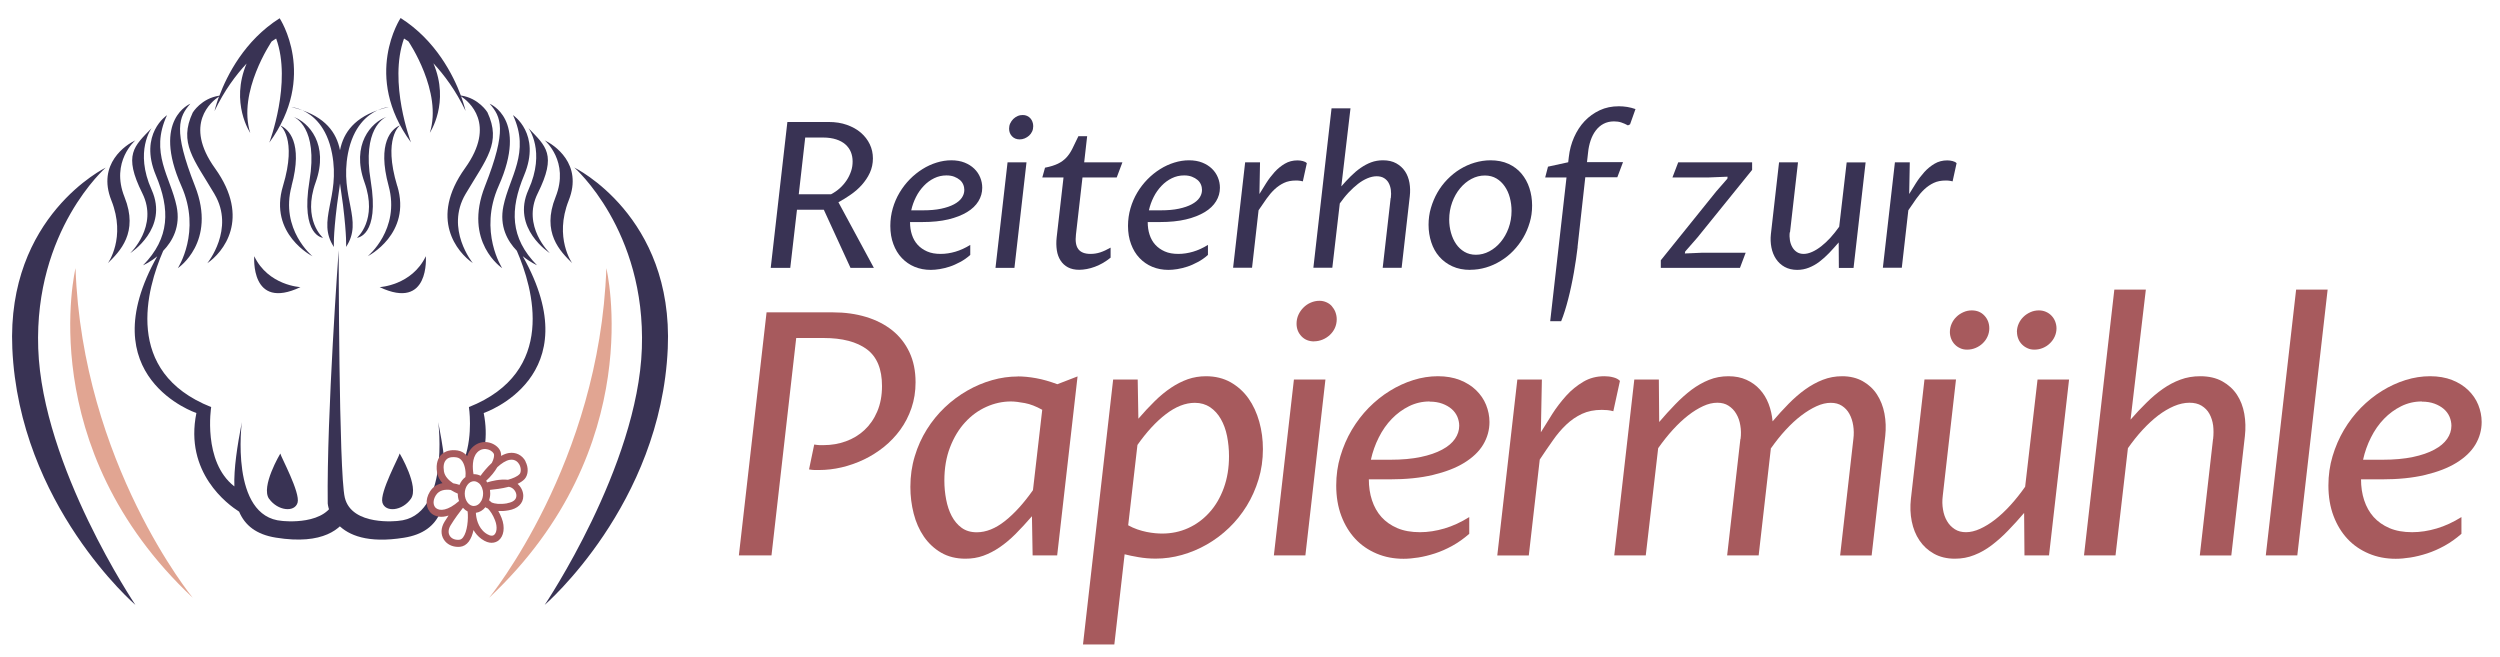 <?xml version="1.0" encoding="UTF-8"?>
<svg xmlns="http://www.w3.org/2000/svg" id="Ebene_1" viewBox="0 0 294.3 77.29">
  <defs>
    <style>.cls-1{fill:#393354;}.cls-2{fill:#a75a5d;}.cls-3{fill:#e1a592;}</style>
  </defs>
  <path class="cls-2" d="m90.81,65.38h-3.83l3.26-28.61h7.81c1.41,0,2.71.18,3.9.54,1.19.36,2.22.89,3.09,1.58.87.7,1.54,1.56,2.02,2.58.48,1.02.72,2.2.72,3.53,0,1.08-.16,2.09-.48,3.03-.32.94-.76,1.79-1.31,2.55-.55.76-1.2,1.44-1.93,2.03-.74.59-1.53,1.09-2.37,1.49-.85.4-1.72.71-2.62.92-.9.21-1.78.31-2.66.31-.16,0-.33,0-.51,0-.18,0-.4-.03-.66-.07l.61-2.93c.23.04.44.06.61.07.17,0,.34,0,.51,0,.91,0,1.78-.15,2.61-.45.83-.3,1.56-.74,2.19-1.33.63-.59,1.13-1.31,1.5-2.18.37-.87.56-1.87.56-3,0-1.99-.59-3.43-1.78-4.32-1.19-.88-2.88-1.33-5.08-1.33h-3.24l-2.91,25.59Z"></path>
  <path class="cls-2" d="m119.8,44.31c.66,0,1.39.07,2.17.21s1.61.38,2.5.71l2.38-.92-2.4,21.07h-2.89l-.08-4.61c-.66.77-1.31,1.46-1.92,2.08-.62.62-1.24,1.14-1.87,1.57s-1.27.76-1.93,1-1.37.35-2.11.35c-1.09,0-2.05-.24-2.86-.71-.81-.47-1.49-1.11-2.03-1.89-.54-.79-.94-1.69-1.2-2.71-.26-1.02-.39-2.06-.39-3.14,0-1.28.17-2.48.52-3.62.34-1.14.82-2.19,1.42-3.15.6-.96,1.31-1.83,2.12-2.6.81-.77,1.69-1.42,2.63-1.96.94-.54,1.91-.95,2.93-1.24,1.02-.29,2.02-.43,3.03-.43Zm2.89,3.93c-.72-.4-1.4-.67-2.05-.79-.65-.12-1.2-.19-1.64-.19-.98,0-1.94.21-2.88.63-.94.42-1.78,1.03-2.51,1.83-.73.79-1.32,1.77-1.77,2.93-.45,1.16-.67,2.47-.67,3.93,0,.76.07,1.49.21,2.22s.35,1.37.65,1.94c.3.57.69,1.04,1.17,1.39.48.35,1.07.53,1.78.53,1.11,0,2.22-.45,3.34-1.34,1.12-.89,2.21-2.1,3.28-3.62l1.09-9.45Z"></path>
  <path class="cls-2" d="m131.2,75.87h-3.71l3.55-31.19h2.89l.08,4.61c.66-.77,1.31-1.46,1.94-2.08.63-.62,1.27-1.14,1.91-1.57s1.3-.76,1.97-1c.67-.23,1.38-.35,2.14-.35,1.09,0,2.06.24,2.9.71.84.48,1.54,1.11,2.1,1.9.56.79.98,1.71,1.27,2.74.29,1.04.43,2.11.43,3.23,0,1.25-.17,2.44-.51,3.55-.34,1.12-.8,2.16-1.39,3.12s-1.28,1.82-2.08,2.59c-.8.77-1.67,1.42-2.61,1.96-.94.54-1.92.95-2.95,1.24-1.03.29-2.06.43-3.09.43-.7,0-1.37-.06-2.01-.17-.64-.11-1.19-.22-1.64-.34l-1.21,10.61Zm1.6-14.04c.35.2.72.36,1.09.49.38.13.74.23,1.09.3.35.07.69.12,1.01.15.32.03.6.04.83.04,1.08,0,2.1-.21,3.05-.64.95-.43,1.78-1.04,2.5-1.84.72-.79,1.28-1.75,1.69-2.87.41-1.12.62-2.37.62-3.75,0-.82-.08-1.61-.23-2.37s-.4-1.43-.73-2.01c-.33-.58-.75-1.04-1.26-1.39-.51-.34-1.11-.52-1.8-.52-1.12,0-2.26.45-3.42,1.34-1.16.89-2.27,2.1-3.34,3.62l-1.09,9.45Z"></path>
  <path class="cls-2" d="m152.32,44.68h3.71l-2.36,20.7h-3.71l2.36-20.7Zm2.38-4.49c-.61,0-1.11-.2-1.49-.6-.38-.4-.58-.89-.58-1.49,0-.36.07-.71.22-1.04.15-.33.35-.61.6-.86.25-.25.53-.44.86-.58.33-.14.66-.21,1.02-.21.29,0,.56.06.81.17.25.11.47.26.64.46s.32.43.42.69c.1.27.16.55.16.85,0,.38-.08.73-.22,1.04-.15.32-.35.59-.6.82-.25.23-.53.41-.85.54-.32.13-.65.2-.99.2Z"></path>
  <path class="cls-2" d="m161.14,56.42c0,.89.12,1.71.37,2.47s.62,1.42,1.11,1.97c.5.55,1.12.99,1.87,1.31.75.32,1.64.48,2.67.48.95,0,1.91-.15,2.89-.44s1.95-.74,2.91-1.34v1.97c-.64.56-1.3,1.03-1.99,1.41-.69.38-1.37.68-2.05.9-.68.22-1.33.38-1.96.48s-1.21.15-1.73.15c-1.15,0-2.2-.2-3.17-.61s-1.81-.98-2.51-1.73c-.7-.75-1.25-1.65-1.65-2.71-.4-1.06-.6-2.26-.6-3.58,0-1.2.16-2.35.49-3.45.33-1.1.77-2.13,1.34-3.09s1.23-1.82,1.99-2.6c.76-.77,1.59-1.44,2.48-1.99.89-.55,1.82-.98,2.78-1.28.96-.3,1.93-.45,2.89-.45s1.84.15,2.6.45c.75.3,1.39.7,1.9,1.2.51.5.91,1.07,1.17,1.72s.4,1.32.4,2.02c0,.95-.25,1.84-.74,2.66s-1.24,1.53-2.23,2.14-2.22,1.08-3.68,1.43c-1.46.35-3.17.52-5.11.52h-2.44Zm7.15-9.16c-.86,0-1.67.19-2.42.56s-1.43.87-2.03,1.49-1.11,1.35-1.53,2.19c-.42.83-.73,1.71-.93,2.62h2.3c1.37,0,2.56-.11,3.56-.32s1.85-.5,2.53-.87c.68-.36,1.18-.79,1.51-1.27.33-.48.5-1,.5-1.54,0-.36-.08-.72-.22-1.06-.15-.34-.37-.65-.67-.91-.3-.26-.67-.47-1.1-.63-.44-.16-.93-.24-1.49-.24Z"></path>
  <path class="cls-2" d="m178.62,44.68h2.89l-.12,6.21c.4-.66.85-1.38,1.34-2.15.49-.77,1.04-1.48,1.64-2.15s1.28-1.21,2.02-1.65c.74-.44,1.57-.65,2.48-.65.36,0,.71.04,1.04.13.33.08.6.22.79.42l-.78,3.57c-.23-.06-.47-.11-.69-.13-.23-.02-.45-.03-.67-.03-.89,0-1.66.16-2.33.47-.67.31-1.29.74-1.85,1.27-.56.53-1.09,1.15-1.58,1.86-.5.7-1.01,1.45-1.54,2.25l-1.29,11.29h-3.71l2.36-20.7Z"></path>
  <path class="cls-2" d="m204.9,51.67c.07-.55.06-1.08-.03-1.59-.08-.51-.24-.97-.48-1.37-.23-.4-.54-.71-.91-.95s-.81-.35-1.32-.35c-.53,0-1.09.13-1.67.4-.58.27-1.17.63-1.77,1.1s-1.2,1.03-1.8,1.69c-.6.66-1.17,1.38-1.72,2.16l-1.46,12.62h-3.71l2.36-20.7h2.89l.04,5c.62-.73,1.25-1.42,1.88-2.07.62-.65,1.27-1.22,1.92-1.72.66-.49,1.34-.88,2.06-1.17.72-.29,1.48-.43,2.29-.43s1.5.14,2.12.42c.62.28,1.15.66,1.58,1.14.44.48.78,1.04,1.03,1.69s.4,1.33.47,2.06c.62-.73,1.25-1.42,1.88-2.06s1.28-1.21,1.95-1.69c.67-.48,1.36-.86,2.08-1.14.72-.28,1.47-.42,2.27-.42.94,0,1.75.2,2.44.59s1.25.91,1.67,1.56c.42.65.72,1.4.88,2.25.16.85.19,1.73.09,2.64l-1.6,14.06h-3.71l1.56-13.71c.07-.55.06-1.08-.02-1.59-.08-.51-.23-.97-.45-1.37-.22-.4-.51-.71-.88-.95s-.8-.35-1.31-.35c-.53,0-1.09.13-1.68.4-.59.27-1.18.63-1.8,1.1s-1.22,1.03-1.83,1.69c-.61.66-1.18,1.38-1.73,2.16v-.1l-1.45,12.71h-3.71l1.56-13.71Z"></path>
  <path class="cls-2" d="m228.7,58.39c-.07.55-.06,1.08.03,1.59.08.51.24.97.48,1.37.23.4.54.71.91.95s.81.35,1.32.35,1.07-.13,1.66-.4c.59-.27,1.18-.63,1.78-1.1.6-.47,1.2-1.03,1.8-1.69.6-.66,1.17-1.38,1.72-2.16l1.46-12.62h3.71l-2.36,20.7h-2.89l-.04-5c-.62.73-1.25,1.42-1.88,2.07-.62.65-1.27,1.22-1.92,1.72-.66.5-1.34.89-2.06,1.17-.72.29-1.48.43-2.29.43-.95,0-1.77-.2-2.47-.59-.7-.39-1.26-.91-1.7-1.56-.44-.65-.74-1.4-.91-2.25-.17-.85-.2-1.72-.1-2.64l1.6-14.06h3.71l-1.56,13.71Zm.84-19.3c0-.35.07-.68.21-.99.14-.31.32-.57.56-.8.23-.23.51-.41.82-.55s.64-.21.98-.21c.61,0,1.11.2,1.49.61.38.4.58.91.58,1.5,0,.34-.07.66-.21.97-.14.31-.33.57-.57.8-.24.23-.52.41-.83.54-.31.13-.64.2-1,.2-.3,0-.57-.05-.82-.17-.25-.11-.46-.26-.63-.44-.18-.18-.32-.4-.42-.65-.1-.25-.16-.52-.16-.81Zm7.89,0c0-.35.07-.68.21-.99.14-.31.32-.57.56-.8.23-.23.51-.41.82-.55s.64-.21,1-.21c.3,0,.58.06.83.17.25.11.47.26.65.45.18.19.33.41.43.67.1.26.16.53.16.82,0,.34-.07.66-.21.97-.14.31-.33.57-.57.8-.23.23-.51.41-.82.54-.31.13-.64.2-1,.2-.3,0-.57-.05-.82-.17-.25-.11-.46-.26-.64-.44-.18-.18-.33-.4-.43-.65-.1-.25-.16-.52-.16-.81Z"></path>
  <path class="cls-2" d="m260.53,51.67c.06-.55.06-1.08,0-1.59-.07-.51-.22-.97-.44-1.37-.22-.4-.53-.71-.92-.95s-.87-.35-1.43-.35-1.19.13-1.82.4c-.62.27-1.24.63-1.86,1.1-.61.47-1.22,1.03-1.83,1.69-.61.66-1.18,1.38-1.73,2.16l-1.46,12.62h-3.71l3.57-31.29h3.71l-1.8,15.31c.62-.72,1.25-1.38,1.88-2,.62-.62,1.27-1.16,1.92-1.62.66-.46,1.35-.83,2.07-1.09.72-.27,1.5-.4,2.33-.4,1.02,0,1.88.2,2.6.6.72.4,1.29.92,1.72,1.57.43.65.72,1.4.87,2.25.15.85.17,1.72.07,2.62l-1.6,14.06h-3.71l1.56-13.71Z"></path>
  <path class="cls-2" d="m270.3,34.09h3.71l-3.57,31.29h-3.71l3.57-31.29Z"></path>
  <path class="cls-2" d="m277.94,56.42c0,.89.12,1.71.37,2.47s.62,1.42,1.11,1.97c.5.55,1.12.99,1.87,1.31.75.32,1.64.48,2.67.48.95,0,1.91-.15,2.89-.44s1.95-.74,2.91-1.34v1.97c-.64.56-1.3,1.03-1.99,1.41-.69.38-1.37.68-2.05.9-.68.22-1.33.38-1.96.48s-1.21.15-1.73.15c-1.15,0-2.2-.2-3.17-.61s-1.81-.98-2.51-1.73c-.7-.75-1.25-1.65-1.65-2.71-.4-1.06-.6-2.26-.6-3.58,0-1.2.16-2.35.49-3.45.33-1.1.77-2.13,1.34-3.09s1.23-1.82,1.99-2.6c.76-.77,1.59-1.44,2.48-1.99.89-.55,1.82-.98,2.78-1.28.96-.3,1.93-.45,2.89-.45s1.84.15,2.6.45c.75.3,1.39.7,1.9,1.2.51.5.91,1.07,1.17,1.72s.4,1.32.4,2.02c0,.95-.25,1.84-.74,2.66s-1.24,1.53-2.23,2.14-2.22,1.08-3.68,1.43c-1.46.35-3.17.52-5.11.52h-2.44Zm7.15-9.16c-.86,0-1.67.19-2.42.56s-1.43.87-2.03,1.49-1.11,1.35-1.53,2.19c-.42.83-.73,1.71-.93,2.62h2.3c1.37,0,2.56-.11,3.56-.32s1.85-.5,2.53-.87c.68-.36,1.18-.79,1.51-1.27.33-.48.5-1,.5-1.54,0-.36-.08-.72-.22-1.06-.15-.34-.37-.65-.67-.91-.3-.26-.67-.47-1.1-.63-.44-.16-.93-.24-1.49-.24Z"></path>
  <path class="cls-1" d="m93.82,24.69l-.79,6.84h-2.3l1.96-17.17h4.85c.8,0,1.52.11,2.16.34s1.19.53,1.64.92.8.84,1.05,1.36.37,1.08.37,1.67-.12,1.17-.36,1.69-.56.99-.94,1.42-.82.81-1.31,1.15-.97.64-1.45.9l4.17,7.72h-2.75l-3.14-6.84h-3.15Zm.2-1.82h3.81c.38-.2.73-.44,1.04-.72s.58-.6.8-.93.39-.69.52-1.07.18-.76.18-1.14c0-.41-.07-.78-.21-1.12s-.36-.64-.64-.89-.65-.45-1.08-.59-.95-.22-1.54-.22h-2.11l-.76,6.69Z"></path>
  <path class="cls-1" d="m107.13,26.15c0,.53.07,1.03.22,1.48.15.46.37.85.67,1.18s.67.59,1.12.79.98.29,1.6.29c.57,0,1.15-.09,1.73-.26s1.17-.44,1.75-.8v1.18c-.38.34-.78.62-1.2.84s-.82.41-1.23.54-.8.23-1.18.29-.72.09-1.04.09c-.69,0-1.32-.12-1.9-.36s-1.08-.59-1.51-1.04-.75-.99-.99-1.63-.36-1.35-.36-2.15c0-.72.1-1.41.29-2.07s.46-1.28.8-1.85.74-1.09,1.2-1.56.95-.86,1.49-1.2,1.09-.59,1.67-.77,1.16-.27,1.73-.27,1.11.09,1.56.27.83.42,1.14.72.54.64.7,1.03.24.79.24,1.21c0,.57-.15,1.1-.45,1.59s-.74.92-1.34,1.28-1.33.65-2.21.86-1.9.31-3.06.31h-1.46Zm4.29-5.5c-.52,0-1,.11-1.45.33s-.86.52-1.22.9-.67.81-.92,1.31-.44,1.02-.56,1.57h1.38c.82,0,1.53-.06,2.14-.19s1.11-.3,1.52-.52.71-.47.91-.76.3-.6.3-.93c0-.22-.04-.43-.13-.64s-.22-.39-.4-.54-.4-.28-.66-.38-.56-.15-.9-.15Z"></path>
  <path class="cls-1" d="m118.61,19.11h2.23l-1.42,12.42h-2.23l1.42-12.42Zm1.43-2.7c-.37,0-.67-.12-.9-.36s-.35-.54-.35-.9c0-.22.04-.43.13-.62s.21-.37.36-.52.32-.26.52-.35.4-.12.61-.12c.17,0,.33.03.49.1s.28.16.39.28.19.26.25.42.09.33.09.51c0,.23-.04.44-.13.63s-.21.36-.36.49-.32.24-.51.32-.39.12-.59.12Z"></path>
  <path class="cls-1" d="m125.21,20.89h-2.51l.32-1.15c.62-.12,1.13-.28,1.52-.47s.72-.43.99-.72.51-.64.71-1.05.44-.9.71-1.47h1.03l-.35,3.08h4.5l-.67,1.78h-4.03l-.77,6.73c-.09.77,0,1.34.28,1.71s.75.56,1.44.56c.39,0,.77-.06,1.14-.18s.78-.31,1.22-.56v1.18c-.28.23-.58.44-.89.62s-.63.33-.95.45-.64.21-.96.27-.62.09-.9.09c-.52,0-.96-.1-1.32-.29s-.65-.46-.87-.8-.37-.74-.44-1.21-.08-.97-.02-1.51l.81-7.08Z"></path>
  <path class="cls-1" d="m135.11,26.15c0,.53.07,1.03.22,1.48.15.46.37.85.67,1.18s.67.59,1.12.79.98.29,1.6.29c.57,0,1.15-.09,1.73-.26s1.17-.44,1.75-.8v1.18c-.38.34-.78.62-1.2.84s-.82.41-1.23.54-.8.23-1.18.29-.72.09-1.04.09c-.69,0-1.32-.12-1.9-.36s-1.08-.59-1.51-1.04-.75-.99-.99-1.63-.36-1.35-.36-2.15c0-.72.1-1.41.29-2.07s.46-1.28.8-1.85.74-1.09,1.2-1.56.95-.86,1.49-1.2,1.09-.59,1.67-.77,1.16-.27,1.73-.27,1.11.09,1.56.27.83.42,1.14.72.54.64.7,1.03.24.79.24,1.21c0,.57-.15,1.1-.45,1.59s-.74.92-1.34,1.28-1.33.65-2.21.86-1.9.31-3.06.31h-1.46Zm4.29-5.5c-.52,0-1,.11-1.45.33s-.86.52-1.22.9-.67.81-.92,1.31-.44,1.02-.56,1.57h1.38c.82,0,1.53-.06,2.14-.19s1.11-.3,1.52-.52.71-.47.91-.76.3-.6.3-.93c0-.22-.04-.43-.13-.64s-.22-.39-.4-.54-.4-.28-.66-.38-.56-.15-.9-.15Z"></path>
  <path class="cls-1" d="m146.6,19.11h1.73l-.07,3.73c.24-.4.51-.83.8-1.29s.62-.89.98-1.29.77-.73,1.21-.99.94-.39,1.49-.39c.22,0,.43.03.63.08s.36.13.47.25l-.47,2.14c-.14-.04-.28-.06-.42-.08s-.27-.02-.4-.02c-.53,0-1,.09-1.4.28s-.77.44-1.11.76-.65.69-.95,1.11-.61.87-.93,1.35l-.77,6.77h-2.23l1.42-12.42Z"></path>
  <path class="cls-1" d="m163.73,23.31c.04-.33.04-.65,0-.96s-.13-.58-.26-.82-.32-.43-.55-.57-.52-.21-.86-.21-.71.08-1.09.24-.75.38-1.11.66-.73.62-1.1,1.01-.71.83-1.04,1.29l-.88,7.57h-2.23l2.14-18.77h2.23l-1.08,9.19c.37-.43.75-.83,1.12-1.2s.76-.7,1.15-.97.81-.5,1.24-.66.9-.24,1.4-.24c.61,0,1.13.12,1.56.36s.77.55,1.03.94.43.84.52,1.35.1,1.03.04,1.57l-.96,8.44h-2.23l.94-8.23Z"></path>
  <path class="cls-1" d="m173.08,31.77c-.8,0-1.5-.14-2.11-.42s-1.12-.66-1.54-1.14-.73-1.04-.94-1.69c-.21-.64-.32-1.33-.32-2.06,0-.69.09-1.35.28-1.99s.44-1.24.76-1.8.71-1.08,1.17-1.55.95-.87,1.49-1.2,1.11-.59,1.72-.77,1.23-.28,1.87-.28c.8,0,1.51.14,2.12.42s1.12.66,1.53,1.15.72,1.05.93,1.69.32,1.33.32,2.06-.09,1.36-.28,2-.44,1.24-.77,1.8c-.33.56-.72,1.07-1.17,1.54s-.95.86-1.49,1.19-1.11.59-1.72.77-1.22.27-1.86.27Zm.66-1.78c.55,0,1.07-.13,1.58-.4s.95-.63,1.34-1.1.7-1.01.93-1.64.35-1.31.35-2.03c0-.53-.07-1.05-.2-1.55s-.33-.94-.6-1.33-.59-.7-.98-.93-.84-.35-1.36-.35c-.55,0-1.07.13-1.58.4s-.95.64-1.34,1.11-.7,1.02-.93,1.65-.35,1.31-.35,2.03c0,.53.07,1.05.21,1.55s.34.94.6,1.32.59.69.98.92.84.35,1.36.35Z"></path>
  <path class="cls-1" d="m185.72,29.08c-.05.45-.12.92-.19,1.43s-.16,1.03-.25,1.56-.2,1.06-.31,1.59-.23,1.04-.36,1.54-.26.97-.4,1.41-.28.84-.43,1.2h-1.29l1.92-16.92h-2.51l.33-1.27,2.38-.52.07-.61c.09-.83.3-1.61.62-2.33s.73-1.36,1.24-1.9,1.1-.96,1.78-1.28,1.43-.47,2.26-.47c.33,0,.66.03.98.08s.65.14.97.25l-.64,1.8-.25.12c-.25-.14-.51-.25-.77-.34s-.55-.13-.87-.13c-.47,0-.88.1-1.24.29s-.66.46-.91.79-.45.72-.6,1.16-.25.91-.3,1.41l-.13,1.15h4.24l-.67,1.78h-3.77l-.91,8.19Z"></path>
  <path class="cls-1" d="m195.51,30.64l6.53-8.11,1.31-1.5.02-.23-2.24.09h-4.25l.68-1.78h8.7v.89l-6.43,7.95-1.45,1.66-.04.23,2.07-.09h5.09l-.67,1.78h-9.32v-.89Z"></path>
  <path class="cls-1" d="m210.69,27.34c-.04.33-.03.65.02.95s.15.58.29.82.32.43.54.57.49.21.79.21.64-.08,1-.24.71-.38,1.07-.66.72-.62,1.08-1.01c.36-.39.7-.83,1.03-1.29l.88-7.57h2.23l-1.42,12.42h-1.73l-.02-3c-.38.44-.75.85-1.12,1.24s-.76.73-1.15,1.03-.81.53-1.24.7-.89.26-1.37.26c-.57,0-1.06-.12-1.48-.35s-.76-.55-1.02-.94-.44-.84-.54-1.35-.12-1.04-.06-1.58l.96-8.44h2.23l-.94,8.23Z"></path>
  <path class="cls-1" d="m223.09,19.11h1.73l-.07,3.73c.24-.4.51-.83.8-1.29s.62-.89.98-1.29.77-.73,1.21-.99.94-.39,1.49-.39c.22,0,.43.03.63.08s.36.13.47.25l-.47,2.14c-.14-.04-.28-.06-.42-.08s-.27-.02-.4-.02c-.53,0-1,.09-1.4.28s-.77.44-1.11.76-.65.69-.95,1.11-.61.87-.93,1.35l-.77,6.77h-2.23l1.42-12.42Z"></path>
  <path class="cls-1" d="m31.68,58.72c1.02,1.42,3,1.63,3.35.46s-1.98-5.44-2.03-5.79c0,0-2.34,3.91-1.32,5.34Zm-1.75-28.56s-.51,6.46,5.44,3.64c0,0-3.79-.18-5.44-3.64Zm5.69-17.17c-.74-.34-1.3-.38-1.3-.38.47.11.9.24,1.3.38Zm-1.3,8.91c1.39-5.12-.37-6.73-1.34-7.14,0,0,2.04,1.49.33,7.14s3.48,8.27,3.48,8.27c0,0-3.85-3.15-2.46-8.27Zm4.77-3.82c1,5.21-1.86,7.85.22,11,0,0-.11-1.14.36-4.93.43-3.56,2.03-9-4.05-11.16,1.19.55,2.86,1.88,3.47,5.09Zm-13.84,4.77c2.44,4.12-.85,8.14-.85,8.14,1.83-1.25,5.18-5.23.91-11.18-3.73-5.2-.42-7.86.47-8.45-.38,1.04-.53,1.72-.53,1.72,1.15-2.42,2.53-4.26,3.78-5.6-1.96,4.63.43,8.17.43,8.17-1.53-4.82,2.52-10.76,2.52-10.77.33-.23.53-.34.53-.34,1.88,5.18-.81,12.25-.81,12.25,5.74-7.83,1.22-14.64,1.22-14.64-4.16,2.63-6.2,6.75-7.09,9.11-2.13.31-3.14,1.99-3.14,1.99-1.68,3.58.13,5.49,2.57,9.61Zm-12.8-3.12S.76,25.4,1.45,41.01c.81,18.43,14.49,30.2,14.49,30.2,0,0-10.96-16.27-11.44-30.2-.48-13.93,7.96-21.29,7.96-21.29Zm.25,11.25c1.4-1.38,3.64-3.59,1.96-7.78-1.68-4.19,1.28-6.68,1.28-6.68-1.07.49-4.55,2.75-2.83,7.07,1.76,4.41-.41,7.39-.41,7.39Zm26.98,26.49s0,0,0,0c-.07.44-.14.81-.21,1.11-.82,3.4-6.26,2.74-6.26,2.74-6.19-.46-4.74-11.63-4.74-11.63-.55,2.88-.95,5.45-.88,7.57-3.76-2.91-2.73-9.34-2.73-9.34-10.4-4.12-7.58-13.94-5.65-18.39,1.1-1.14,2.07-2.87,1.58-5.25-.71-3.44-3.2-6.29-1.13-10.72,0,0-3.35,2.2-1.31,7.08,1.68,4.01,1.66,7.36-1.51,10.59,0,0,.79-.34,1.67-1.06-7.99,14.24,4.61,18.45,4.61,18.45-1.43,7.02,3.7,10.77,5.03,11.61.68,1.61,2.01,2.69,4.33,3.06,5.61.91,7.72-1.09,8.51-2.59-.56-.82-1.03-1.88-1.33-3.24Zm-1.65-29.47s-2.47-2.09-.87-6.54c1.59-4.45-.82-7.08-2.63-7.71.18.07,2.95,1.23,1.9,7.55-1.08,6.53,1.61,6.7,1.61,6.7Zm-22.7,1.8s4.57-2.91,2.52-7.46,0-7.26,0-7.26c-2.06,2.14-3.37,3.1-1.09,7.68,1.92,3.86-1.43,7.04-1.43,7.04Zm5.6,1.77s4.63-3.06,2.02-9.68-1.89-8.15-.54-9.68c0,0-4.56,1.82-1.06,9.68,2.4,5.38-.42,9.68-.42,9.68Z"></path>
  <path class="cls-1" d="m52.5,57.2c.37-.09.65-.12.65-.12,0,0-.11-.09-.26-.23-.13.12-.25.24-.39.35Zm-7.48,1.98c.36,1.17,2.34.97,3.35-.46s-1.32-5.34-1.32-5.34c-.05.36-2.39,4.62-2.03,5.79Zm5.11-29.02c-1.65,3.45-5.44,3.64-5.44,3.64,5.95,2.82,5.44-3.64,5.44-3.64Zm-2.58-25.63s.2.11.53.34c.02.03,4.04,5.95,2.52,10.76,0,0,2.39-3.54.42-8.18,1.25,1.35,2.63,3.18,3.79,5.61,0,0-.15-.67-.53-1.72.89.59,4.2,3.25.47,8.45-4.27,5.95-.91,9.93.91,11.18,0,0-3.29-4.02-.85-8.14,2.44-4.12,4.24-6.02,2.57-9.61,0,0-1.01-1.67-3.13-1.98-.88-2.36-2.93-6.48-7.09-9.12,0,0-4.53,6.81,1.22,14.64,0,0-2.69-7.06-.81-12.25Zm17.85,18.67c-1.68,4.19.56,6.4,1.96,7.78,0,0-2.16-2.98-.41-7.39,1.72-4.32-1.77-6.57-2.83-7.07,0,0,2.96,2.48,1.28,6.68Zm-3.19-.86c-2.06,4.55,2.52,7.46,2.52,7.46,0,0-3.35-3.18-1.43-7.04,2.28-4.58.97-5.53-1.09-7.68,0,0,2.06,2.71,0,7.26Zm-5.11-.45c-2.61,6.61,2.02,9.68,2.02,9.68,0,0-2.82-4.3-.42-9.68,3.51-7.86-1.06-9.68-1.06-9.68,1.35,1.53,2.07,3.06-.54,9.68Zm10.5-2.17s8.44,7.36,7.96,21.29-11.44,30.2-11.44,30.2c0,0,13.68-11.77,14.49-30.2.69-15.62-11.01-21.29-11.01-21.29Zm-26.86,9.35c2.08-3.15-.77-5.79.22-11,.62-3.21,2.29-4.54,3.48-5.09-6.09,2.16-4.49,7.6-4.06,11.16.46,3.79.36,4.93.36,4.93Zm11.72,28.14c0-.27,0-.56-.01-.84-.25-.29-.49-.62-.59-.92-.15-.48.06-1.27.4-1.72-.16-1.26-.39-2.61-.67-4.04,0,0,1.45,11.17-4.74,11.63,0,0-5.44.66-6.26-2.74-.71-2.94-.72-29.13-.72-29.13,0,0-1.42,19.36-1.29,29.82,0,0,.39,5.42,8.98,4.03,2.25-.36,3.56-1.39,4.25-2.92-.74-.14-1.39-.7-1.1-1.8.21-.81,1.1-1.19,1.75-1.36Zm-10.43-29.22s2.69-.17,1.61-6.7c-1.01-6.1,1.53-7.4,1.87-7.54-1.81.64-4.19,3.27-2.61,7.69,1.6,4.46-.87,6.54-.87,6.54Zm19.5,2.16c.88.72,1.68,1.07,1.68,1.07-3.17-3.23-3.19-6.57-1.51-10.59,2.04-4.88-1.31-7.08-1.31-7.08,2.06,4.43-.43,7.28-1.13,10.72-.49,2.38.48,4.11,1.58,5.25,1.93,4.44,4.76,14.27-5.64,18.4,0,0,.5,3.16-.5,6.05.24.09.4.16.4.16,0,0,.67-1.61,1.79-1.69.07,0,.12,0,.19,0,.16-1.15.14-2.42-.14-3.82,0,0,12.61-4.22,4.6-18.46Zm-14.77-8.26c-1.71-5.66.33-7.14.33-7.14-.98.41-2.73,2.03-1.34,7.14,1.39,5.12-2.46,8.27-2.46,8.27,0,0,5.19-2.61,3.48-8.27Zm-2.31-8.91c.4-.14.83-.27,1.3-.38,0,0-.56.04-1.3.38Z"></path>
  <path class="cls-2" d="m61.87,54.31c-.4-.74-1.14-1.11-1.97-.98-.31.05-.61.17-.91.34,0-.13,0-.25-.03-.37-.11-.52-.63-.99-1.29-1.18-.76-.22-1.53,0-2.1.58-.28.29-.46.63-.57.99-.3-.36-.68-.59-1.13-.66-.79-.12-1.47.05-1.92.5-.33.33-.68.97-.5,2.09.08.5.33.91.64,1.26-.58.11-1.12.4-1.49,1.01-.58.94-.48,2,.22,2.58.44.35,1.12.51,1.98.22-.16.24-.32.48-.47.73-.44.72-.47,1.49-.08,2.1.34.54.97.86,1.67.86.08,0,.16,0,.24-.01.39-.04.75-.25,1.02-.61.27-.36.45-.84.56-1.36.22.38.52.74.93,1.04.48.35.88.46,1.21.46.38,0,.65-.16.79-.26.65-.5.81-1.57.38-2.66-.12-.31-.25-.58-.39-.82.34.02.74,0,1.19-.08,1.09-.18,1.75-.81,1.75-1.69,0-.55-.26-1.07-.67-1.43.34-.16.63-.35.83-.57.44-.49.48-1.36.09-2.07Zm-5.71-1.04c.48-.5,1.01-.44,1.28-.36.43.12.67.41.71.56.04.21-.02.57-.25,1.02-.58.54-1.06,1.14-1.33,1.52-.23-.12-.49-.19-.76-.19-.02,0-.05,0-.07,0-.12-.68-.19-1.91.43-2.55Zm-.37,6.3c-.6,0-1.08-.66-1.08-1.46s.49-1.46,1.08-1.46c.21,0,.41.09.58.23,0,0,0,0,0,0,0,0,.01,0,.02.01.29.26.48.71.48,1.21,0,.3-.07.58-.18.81,0,0,0,.02-.01.02-.2.38-.52.63-.89.63Zm-3.26-5.46c.32-.33.83-.33,1.2-.27.28.04.5.19.69.46.35.52.44,1.35.37,1.86-.3.22-.54.54-.7.92-.23-.08-.48-.14-.75-.19-.49-.33-.98-.79-1.08-1.4-.1-.62-.01-1.09.27-1.37Zm-1.19,5.72c-.38-.31-.4-.93-.04-1.51.4-.65,1.13-.73,1.76-.64.32.2.62.34.83.43,0,.31.05.6.15.87-1.32,1.16-2.27,1.19-2.69.85Zm3.18,3.42c-.13.18-.28.27-.44.29-.49.05-.92-.12-1.13-.46-.21-.34-.18-.78.09-1.23.48-.8,1.09-1.6,1.46-2.07.16.18.35.33.55.43.1.9-.04,2.39-.53,3.04Zm3.65-.28c-.32.25-.81-.07-1.01-.21-.93-.68-1.11-1.82-1.14-2.39.44-.06.83-.3,1.12-.66.08.06.18.11.3.16.26.27.58.71.84,1.39.31.81.18,1.48-.12,1.71Zm1.55-3.72c-.9.15-1.48.05-1.83-.09-.12-.11-.22-.19-.31-.26.08-.25.13-.52.13-.81,0-.14-.01-.28-.03-.42.53-.05,1.39-.15,2.2-.36.01,0,.03,0,.04,0,.53.09.88.61.87,1.04,0,.46-.38.77-1.06.88Zm1.43-3.43c-.24.27-.75.49-1.35.66-.96-.1-1.94.15-2.45.31-.04-.06-.08-.13-.12-.19.56-.52,1.01-1.07,1.31-1.6.48-.44,1.01-.8,1.48-.87.66-.1.98.31,1.12.56.21.39.22.9.02,1.13Z"></path>
  <path class="cls-3" d="m71.38,31.57s5.09,21.08-13.8,38.8c0,0,12.99-15.82,13.8-38.8Z"></path>
  <path class="cls-3" d="m8.89,31.57s-5.09,21.08,13.8,38.8c0,0-12.99-15.82-13.8-38.8Z"></path>
</svg>
